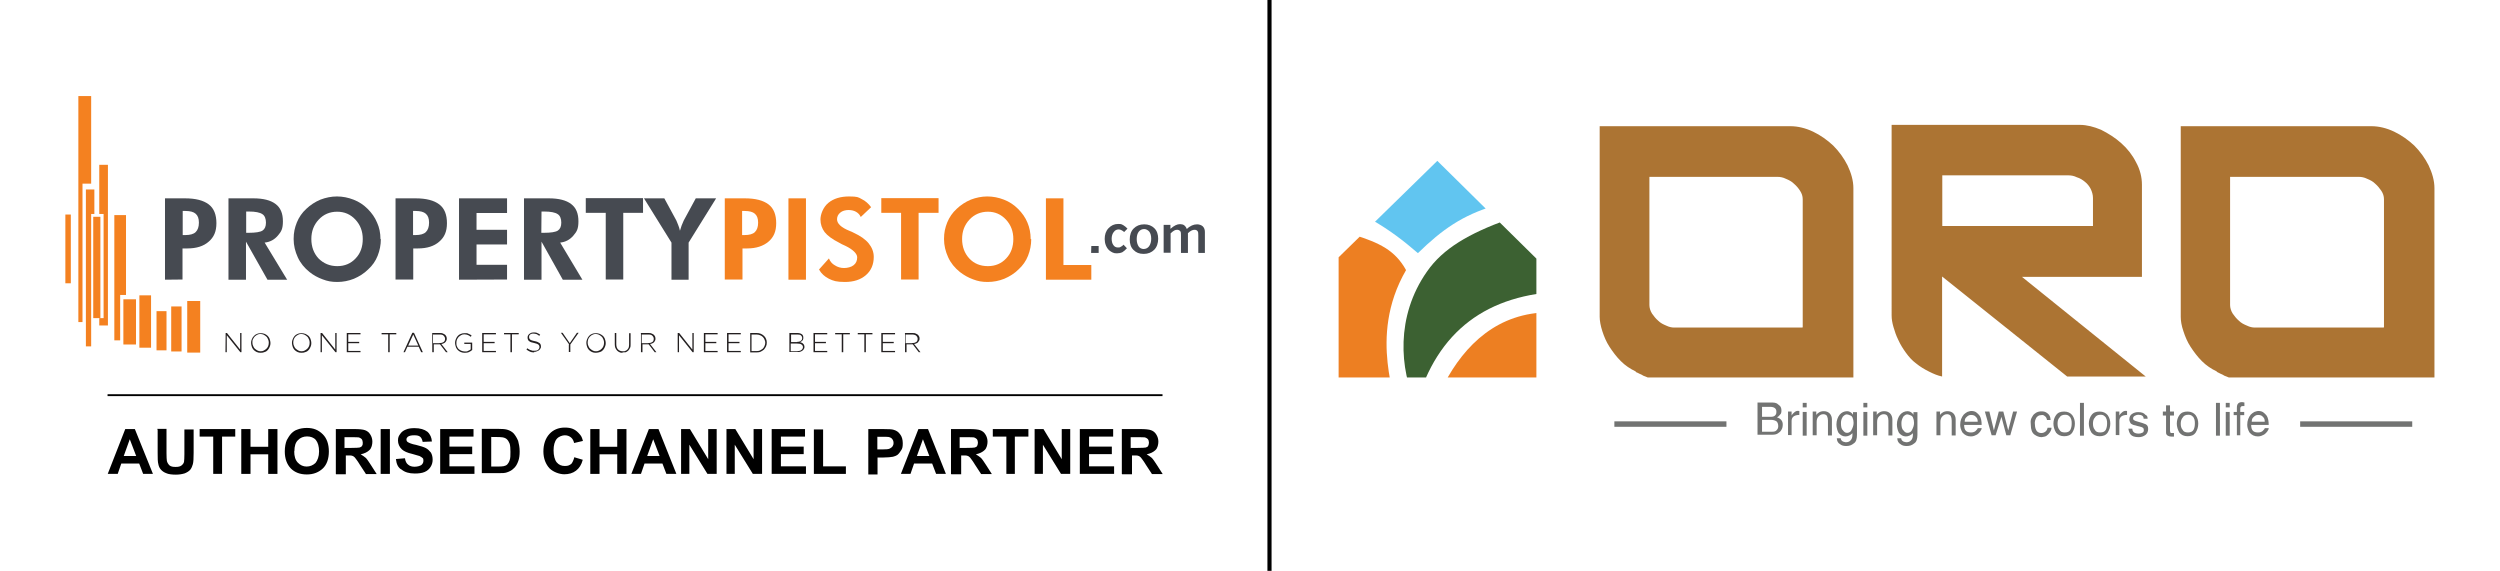 <?xml version="1.0" encoding="utf-8"?>
<!-- Generator: Adobe Illustrator 29.1.0, SVG Export Plug-In . SVG Version: 9.03 Build 55587)  -->
<svg version="1.1" id="Layer_1" xmlns="http://www.w3.org/2000/svg" xmlns:xlink="http://www.w3.org/1999/xlink" x="0px" y="0px"
	 viewBox="0 0 1327.3 303.1" style="enable-background:new 0 0 1327.3 303.1;" xml:space="preserve">
<style type="text/css">
	.st0{fill:none;stroke:#000000;stroke-width:2.2;stroke-miterlimit:10;}
	.st1{fill:#464A51;}
	.st2{fill:#F48120;}
	.st3{fill-rule:evenodd;clip-rule:evenodd;fill:#F48120;}
	.st4{fill:#231F20;}
	.st5{fill:none;stroke:#000000;stroke-miterlimit:10;}
	.st6{fill:#AC7433;}
	
		.st7{clip-path:url(#SVGID_00000104680979518088696960000004735374255376617912_);fill-rule:evenodd;clip-rule:evenodd;fill:#61C5F0;}
	
		.st8{clip-path:url(#SVGID_00000098210577121746649360000011386770258320776835_);fill-rule:evenodd;clip-rule:evenodd;fill:#ED7F22;}
	
		.st9{clip-path:url(#SVGID_00000031902846932898743010000011552663846187469245_);fill-rule:evenodd;clip-rule:evenodd;fill:#3C6132;}
	
		.st10{clip-path:url(#SVGID_00000169518843654238335750000001135773734198663554_);fill-rule:evenodd;clip-rule:evenodd;fill:#ED7F22;}
	.st11{fill-rule:evenodd;clip-rule:evenodd;fill:#727372;}
	.st12{fill:#727372;}
</style>
<g>
	<line class="st0" x1="674" y1="0" x2="674" y2="303.1"/>
	<g>
		<g>
			<path class="st1" d="M87.6,148.5v-43.2h10.6c5.7,0,9.8,1.1,12.6,3.2c2.8,2.1,4.1,5.5,4.1,10s-1.4,7.5-4.1,9.8
				c-2.7,2.4-6.5,3.6-11.3,3.6h-2.6v16.5L87.6,148.5L87.6,148.5z M97,124.8h1.4c2.5,0,4.4-0.5,5.5-1.6s1.7-2.7,1.7-5
				s-0.6-3.7-1.7-4.7s-2.9-1.5-5.5-1.5H97V124.8z"/>
			<path class="st1" d="M152.6,148.5H142l-11.4-20.2v20.2h-9.3v-43.2h13.2c5.2,0,9.2,1,11.8,3c2.7,2,3.9,5.1,3.9,9.2
				s-0.9,5.5-2.7,7.6s-4.1,3.4-7,3.7l12,19.8L152.6,148.5z M130.6,123.6h1.4c3.7,0,6.2-0.4,7.4-1.2s1.8-2.2,1.8-4.2
				s-0.6-3.7-1.9-4.5c-1.3-0.9-3.7-1.4-7.2-1.4h-1.4v11.3L130.6,123.6z"/>
			<path class="st1" d="M202.2,127c0,3.1-0.6,6-1.7,8.8c-1.1,2.8-2.8,5.2-5,7.2c-2.2,2.2-4.8,3.8-7.6,5c-2.8,1.1-5.7,1.7-8.8,1.7
				s-5.2-0.4-7.8-1.4c-2.5-0.9-4.9-2.2-7-3.9c-2.7-2.2-4.8-4.7-6.2-7.8s-2.2-6.2-2.2-9.7s0.6-6,1.7-8.8c1.1-2.7,2.8-5.2,5-7.2
				c2.2-2.1,4.7-3.7,7.5-4.9c2.9-1.1,5.8-1.7,8.8-1.7s6,0.6,8.8,1.7c2.9,1.1,5.4,2.8,7.5,4.9c2.2,2.2,3.9,4.6,5,7.3
				c1.2,2.6,1.8,5.5,1.8,8.7L202.2,127z M179.1,141.3c3.9,0,7.2-1.4,9.7-4.1c2.6-2.7,3.8-6.2,3.8-10.3s-1.3-7.5-3.9-10.3
				c-2.6-2.8-5.8-4.2-9.7-4.2s-7.2,1.4-9.8,4.2s-3.9,6.2-3.9,10.3s1.3,7.6,3.8,10.3C171.8,139.9,175.1,141.3,179.1,141.3
				L179.1,141.3z"/>
			<path class="st1" d="M210,148.5v-43.2h10.6c5.7,0,9.8,1.1,12.6,3.2s4.1,5.5,4.1,10s-1.4,7.5-4.1,9.8c-2.7,2.4-6.5,3.6-11.3,3.6
				h-2.5v16.5h-9.3L210,148.5z M219.3,124.8h1.3c2.5,0,4.4-0.5,5.5-1.6s1.7-2.7,1.7-5s-0.6-3.7-1.7-4.7s-2.9-1.5-5.5-1.5h-1.3V124.8
				z"/>
			<path class="st1" d="M243.7,148.5v-43.2h25.5v7.8H253v8.9h16.2v7.8H253v10.8h16.2v7.8L243.7,148.5L243.7,148.5z"/>
			<path class="st1" d="M309.4,148.5h-10.6l-11.3-20.2v20.2h-9.3v-43.2h13.2c5.2,0,9.2,1,11.8,3c2.7,2,3.9,5.1,3.9,9.2
				s-0.9,5.5-2.7,7.6c-1.8,2.1-4.1,3.4-7,3.7l11.8,19.7H309.4z M287.4,123.6h1.4c3.7,0,6.2-0.4,7.4-1.2c1.2-0.8,1.8-2.2,1.8-4.2
				s-0.6-3.7-1.9-4.5c-1.3-0.9-3.7-1.4-7.2-1.4h-1.4L287.4,123.6L287.4,123.6L287.4,123.6z"/>
			<path class="st1" d="M330.9,113v35.4h-9.3V113H311v-7.8h30.4v7.8h-10.6H330.9z"/>
			<path class="st1" d="M356.5,148.5v-19.7l-14.6-23.5h10.8l6.4,11.8c0.3,0.6,0.6,1.4,0.9,2.2c0.4,0.9,0.7,1.9,1,3.2
				c0.3-1,0.6-1.9,0.9-2.8c0.4-0.9,0.7-1.7,1.1-2.6l6.4-11.8h10.8l-14.6,23.5v19.7h-9.2L356.5,148.5z"/>
		</g>
		<g>
			<path class="st2" d="M384.8,148.5v-43.2h10.6c5.7,0,9.8,1.1,12.6,3.2c2.8,2.1,4.1,5.5,4.1,10s-1.4,7.5-4.1,9.8s-6.5,3.6-11.3,3.6
				h-2.5v16.5h-9.3L384.8,148.5z M394,124.8h1.3c2.5,0,4.4-0.5,5.5-1.6s1.7-2.7,1.7-5s-0.6-3.7-1.7-4.7s-2.9-1.5-5.5-1.5H394V124.8
				L394,124.8z"/>
			<path class="st2" d="M418.6,148.5v-43.2h9.3v43.2H418.6z"/>
			<path class="st2" d="M434.9,143l5.2-5.8c0.6,1.6,1.7,2.9,3.2,3.7c1.4,0.9,3,1.4,4.8,1.4s3.9-0.5,5.1-1.5c1.3-1,1.9-2.4,1.9-4.2
				s-2.1-4.1-6.3-6.1c-1.4-0.6-2.4-1.1-3.2-1.6c-3.8-1.9-6.4-3.9-7.8-5.7c-1.4-1.9-2.2-4.1-2.2-6.7s1.4-6.5,4.2-8.8s6.5-3.4,11-3.4
				s4.9,0.4,6.7,1.4c1.9,0.9,3.6,2.4,5,4.3l-5.5,5.2c-0.6-1.3-1.5-2.2-2.6-2.8s-2.4-0.9-3.9-0.9s-3.3,0.4-4.4,1.4
				c-1.1,0.9-1.7,2.1-1.7,3.5c0,2.3,2.2,4.4,6.7,6.2c0.9,0.4,1.6,0.6,2,0.9c3.7,1.7,6.4,3.6,8.1,5.7s2.7,4.5,2.7,7.2
				c0,4-1.4,7.3-4.2,9.7c-2.8,2.4-6.5,3.6-11.1,3.6s-6.2-0.6-8.5-1.7c-2.2-1.1-4-2.7-5.2-4.8L434.9,143z"/>
			<path class="st2" d="M487.7,113v35.4h-9.3V113h-10.5v-7.8h30.4v7.8H487.7z"/>
			<path class="st2" d="M547.5,127c0,3.1-0.6,6-1.7,8.8c-1.1,2.8-2.8,5.2-5,7.2c-2.2,2.2-4.8,3.8-7.6,5c-2.8,1.1-5.7,1.7-8.8,1.7
				s-5.2-0.4-7.8-1.4c-2.5-0.9-4.8-2.2-7-3.9c-2.7-2.2-4.8-4.7-6.2-7.8s-2.2-6.2-2.2-9.7s0.6-6,1.7-8.8c1.1-2.7,2.8-5.2,5-7.2
				c2.2-2.1,4.7-3.7,7.5-4.9c2.9-1.1,5.8-1.7,8.8-1.7s6,0.6,8.8,1.7c2.9,1.1,5.4,2.8,7.5,4.9c2.2,2.2,3.9,4.6,5,7.3
				c1.1,2.6,1.7,5.5,1.7,8.7L547.5,127z M524.5,141.3c3.9,0,7.2-1.4,9.7-4.1c2.6-2.7,3.8-6.2,3.8-10.3s-1.3-7.5-3.9-10.3
				c-2.6-2.8-5.8-4.2-9.6-4.2s-7.2,1.4-9.8,4.2s-3.9,6.2-3.9,10.3s1.3,7.6,3.8,10.3S520.4,141.3,524.5,141.3L524.5,141.3z"/>
			<path class="st2" d="M555.3,148.5v-43.2h9.3v35.4h14.8v7.8L555.3,148.5L555.3,148.5z"/>
		</g>
		<g>
			<path class="st1" d="M579.4,130.6h3.9v3.7h-4L579.4,130.6L579.4,130.6z"/>
			<path class="st1" d="M598.6,121.4l-1.8,1.8c-0.4-0.4-0.9-0.8-1.4-1c-0.4-0.2-0.9-0.4-1.4-0.4c-1.1,0-2,0.4-2.7,1.4
				c-0.7,0.9-1.1,2.1-1.1,3.5s0.3,2.6,0.9,3.4c0.6,0.9,1.4,1.3,2.5,1.3s1-0.1,1.5-0.4c0.5-0.2,1-0.6,1.4-1.1l1.8,1.9
				c-0.8,0.9-1.6,1.6-2.4,2.1c-0.9,0.4-1.9,0.6-2.9,0.6s-1.5-0.1-2.2-0.4c-0.7-0.3-1.3-0.7-1.9-1.2c-0.8-0.7-1.4-1.7-1.8-2.7
				s-0.6-2.2-0.6-3.3c0-2.3,0.6-4.2,2-5.7s3.1-2.3,5.1-2.3s1.8,0.2,2.7,0.6C597.1,120,597.9,120.6,598.6,121.4L598.6,121.4z"/>
			<path class="st1" d="M607.5,119.1c2.2,0,4,0.7,5.4,2.1s2,3.3,2,5.6s-0.7,4.4-2.1,5.8s-3.2,2.2-5.6,2.2s-4-0.7-5.4-2.1
				s-2-3.2-2-5.6s0.7-4.4,2.1-5.8C603.3,119.9,605.1,119.1,607.5,119.1z M607.5,121.6c-1.2,0-2.2,0.5-2.9,1.4s-1.1,2.2-1.1,3.9
				s0.4,2.9,1,3.9c0.6,0.9,1.6,1.4,2.7,1.4s2.2-0.5,2.9-1.5s1.1-2.3,1.1-4s-0.4-2.8-1-3.7C609.5,122.2,608.5,121.6,607.5,121.6
				L607.5,121.6z"/>
			<path class="st1" d="M630.1,121.6c0.9-0.9,1.8-1.5,2.7-1.9s1.8-0.6,2.8-0.6s2.3,0.4,3,1.1s1.1,1.7,1.1,2.9l0,0v11.2h-3.5V125
				c0-1.1,0-1.8-0.4-2.3c-0.3-0.4-0.8-0.7-1.5-0.7s-1.1,0.1-1.7,0.4c-0.6,0.3-1.2,0.7-1.9,1.4v10.5H627v-9.4c0-1,0-1.7-0.4-2.2
				c-0.4-0.4-0.9-0.7-1.6-0.7s-1,0.1-1.6,0.4s-1.1,0.8-1.9,1.5v10.3h-3.7v-14.8h3.6v2.1c1-0.9,1.9-1.5,2.7-1.9s1.6-0.6,2.4-0.6
				s1.7,0.2,2.2,0.6C629.3,120.1,629.8,120.7,630.1,121.6L630.1,121.6z"/>
		</g>
		<g>
			<rect x="99.4" y="159.8" class="st2" width="6.9" height="27.4"/>
			<rect x="90.9" y="162.7" class="st2" width="5.5" height="23.9"/>
			<rect x="83.1" y="165.2" class="st2" width="5.3" height="20.8"/>
			<rect x="74" y="156.8" class="st2" width="6.2" height="27.8"/>
			<rect x="65.5" y="158.9" class="st2" width="6.7" height="24"/>
			<polygon class="st3" points="63.8,156.6 66.9,156.6 66.9,114.2 60.7,114.2 60.7,180.7 63.8,180.7 			"/>
			<rect x="49.5" y="115.1" class="st2" width="3.8" height="53.8"/>
			<polygon class="st3" points="52.7,87.5 52.7,113.6 55,113.6 55,168.9 52.7,168.9 52.7,172.8 57.3,172.8 57.3,87.5 			"/>
			<polygon class="st3" points="45.6,100.6 45.6,183.9 48.4,183.9 48.4,113.6 50.1,113.6 50.1,100.6 			"/>
			<polygon class="st3" points="48.4,97.5 48.4,51 41.6,51 41.6,171 43.8,171 43.8,97.5 			"/>
			<rect x="34.7" y="113.9" class="st2" width="2.9" height="36.5"/>
		</g>
	</g>
	<g>
		<path class="st4" d="M119.8,176.8h0.7l7,8.8v-8.8h0.7V187h-0.6l-7.2-9v9h-0.7L119.8,176.8L119.8,176.8z"/>
		<path class="st4" d="M138.4,187.3c-0.8,0-1.5-0.1-2.1-0.4c-0.6-0.3-1.1-0.6-1.6-1.1c-0.4-0.5-0.8-1-1-1.7c-0.2-0.6-0.4-1.3-0.4-2
			l0,0c0-0.7,0.1-1.4,0.4-2c0.2-0.6,0.6-1.2,1.1-1.7c0.4-0.5,1-0.9,1.6-1.1c0.6-0.3,1.4-0.4,2.1-0.4s1.4,0.1,2.1,0.4
			c0.6,0.3,1.1,0.6,1.6,1.1c0.4,0.5,0.8,1,1,1.7c0.2,0.6,0.4,1.3,0.4,2l0,0c0,0.7-0.1,1.4-0.4,2c-0.2,0.6-0.6,1.2-1,1.7
			s-1,0.9-1.7,1.1C139.9,187.2,139.2,187.3,138.4,187.3z M138.4,186.5c0.6,0,1.2-0.1,1.7-0.4s1-0.6,1.4-1s0.7-0.9,0.9-1.4
			c0.2-0.6,0.3-1.1,0.3-1.8l0,0c0-0.6-0.1-1.2-0.4-1.8s-0.5-1.1-0.9-1.4c-0.4-0.4-0.9-0.7-1.4-1c-0.5-0.2-1.1-0.4-1.7-0.4
			c-0.6,0-1.2,0.1-1.7,0.4s-1,0.6-1.4,1s-0.6,0.9-0.9,1.4c-0.3,0.5-0.3,1.1-0.3,1.8l0,0c0,0.6,0.1,1.2,0.4,1.8
			c0.3,0.6,0.5,1.1,0.9,1.4c0.4,0.4,0.9,0.7,1.4,1S137.8,186.5,138.4,186.5z"/>
		<path class="st4" d="M160.1,187.3c-0.8,0-1.5-0.1-2.1-0.4c-0.6-0.3-1.1-0.6-1.6-1.1c-0.4-0.5-0.8-1-1-1.7c-0.2-0.6-0.4-1.3-0.4-2
			l0,0c0-0.7,0.1-1.4,0.4-2c0.2-0.6,0.6-1.2,1-1.7s1-0.9,1.6-1.1c0.6-0.3,1.4-0.4,2.1-0.4s1.4,0.1,2.1,0.4c0.6,0.3,1.1,0.6,1.7,1.1
			c0.4,0.5,0.8,1,1,1.7c0.2,0.6,0.4,1.3,0.4,2l0,0c0,0.7-0.1,1.4-0.4,2c-0.2,0.6-0.6,1.2-1,1.7s-1,0.9-1.7,1.1
			C161.6,187.2,160.9,187.3,160.1,187.3z M160.1,186.5c0.6,0,1.2-0.1,1.7-0.4s1-0.6,1.4-1s0.7-0.9,0.9-1.4c0.2-0.6,0.3-1.1,0.3-1.8
			l0,0c0-0.6-0.1-1.2-0.4-1.8s-0.5-1.1-0.9-1.4c-0.4-0.4-0.9-0.7-1.4-1c-0.5-0.2-1.1-0.4-1.7-0.4s-1.2,0.1-1.7,0.4s-1,0.6-1.4,1
			s-0.7,0.9-0.9,1.4c-0.2,0.6-0.3,1.1-0.3,1.8l0,0c0,0.6,0.1,1.2,0.4,1.8s0.5,1.1,0.9,1.4c0.4,0.4,0.9,0.7,1.4,1
			S159.5,186.5,160.1,186.5z"/>
		<path class="st4" d="M170.3,176.8h0.7l7,8.8v-8.8h0.7V187h-0.6l-7.2-9v9h-0.7v-10.2H170.3z"/>
		<path class="st4" d="M184.2,176.8h7.2v0.7h-6.5v4h5.8v0.7h-5.8v4.1h6.5v0.7h-7.3v-10.3l0,0L184.2,176.8z"/>
		<path class="st4" d="M206.1,177.5h-3.5v-0.7h7.8v0.7h-3.5v9.5h-0.8V177.5L206.1,177.5z"/>
		<path class="st4" d="M219.1,176.7h0.7l4.7,10.3h-0.9l-1.3-2.9h-6L215,187h-0.8l4.7-10.3H219.1z M222.1,183.5l-2.7-5.9l-2.7,5.9
			H222.1L222.1,183.5z"/>
		<path class="st4" d="M229.2,176.8h4.3c0.6,0,1.2,0,1.7,0.3c0.5,0.2,0.9,0.4,1.2,0.7c0.2,0.2,0.4,0.5,0.6,0.9
			c0.1,0.4,0.2,0.6,0.2,1l0,0c0,0.4,0,0.8-0.2,1.1c-0.1,0.4-0.4,0.6-0.6,0.9s-0.6,0.4-0.9,0.6s-0.8,0.3-1.2,0.3l3.4,4.4h-0.9
			l-3.2-4.2h-3.3v4.2h-0.8v-10.1l0,0L229.2,176.8z M233.4,182.1c0.4,0,0.8,0,1.2-0.1s0.6-0.3,0.9-0.4c0.3-0.2,0.4-0.4,0.6-0.7
			c0.1-0.3,0.2-0.6,0.2-1l0,0c0-0.7-0.3-1.2-0.8-1.7s-1.2-0.6-2.2-0.6h-3.4v4.6h3.4L233.4,182.1z"/>
		<path class="st4" d="M246.8,187.3c-0.8,0-1.5-0.1-2.2-0.4c-0.6-0.3-1.1-0.6-1.6-1.1c-0.4-0.5-0.8-1-1-1.7c-0.2-0.6-0.4-1.3-0.4-2
			l0,0c0-0.7,0.1-1.4,0.4-2c0.2-0.6,0.6-1.2,1-1.7s1-0.9,1.6-1.1c0.6-0.3,1.3-0.4,2.1-0.4s0.8,0,1.1,0s0.6,0.1,0.9,0.3l0.9,0.4
			c0.3,0.1,0.5,0.4,0.8,0.6l-0.5,0.6c-0.4-0.4-0.9-0.6-1.4-0.9c-0.5-0.2-1.1-0.4-1.9-0.4s-1.2,0.1-1.7,0.4c-0.5,0.2-0.9,0.6-1.4,1
			c-0.4,0.4-0.6,0.9-0.9,1.4c-0.2,0.6-0.3,1.1-0.3,1.7l0,0c0,0.6,0,1.3,0.3,1.9s0.5,1.1,0.9,1.4c0.4,0.4,0.9,0.7,1.4,0.9
			s1.1,0.4,1.8,0.4s0.6,0,0.9,0s0.6-0.1,0.9-0.3c0.3-0.1,0.5-0.2,0.8-0.4c0.2-0.1,0.4-0.3,0.6-0.4v-2.9h-3.4v-0.7h4.2v3.9
			c-0.4,0.4-1,0.8-1.7,1.1C248.4,187.2,247.6,187.3,246.8,187.3L246.8,187.3z"/>
		<path class="st4" d="M256.1,176.8h7.2v0.7h-6.5v4h5.8v0.7h-5.8v4.1h6.5v0.7H256v-10.3L256.1,176.8z"/>
		<path class="st4" d="M271.1,177.5h-3.5v-0.7h7.8v0.7h-3.6v9.5H271v-9.5l0,0H271.1z"/>
		<path class="st4" d="M283.6,187.1c-0.8,0-1.6-0.1-2.2-0.4c-0.6-0.3-1.3-0.6-1.9-1.2l0.5-0.6c0.3,0.3,0.6,0.5,0.9,0.6
			c0.3,0.2,0.6,0.4,0.9,0.4c0.3,0.1,0.6,0.2,0.9,0.3c0.3,0,0.6,0,1.1,0s0.7,0,1.1-0.1c0.3,0,0.6-0.2,0.8-0.4
			c0.2-0.2,0.4-0.4,0.5-0.6c0.1-0.2,0.2-0.5,0.2-0.8l0,0c0-0.3,0-0.5-0.1-0.7s-0.2-0.4-0.4-0.6c-0.2-0.1-0.5-0.4-0.9-0.5
			s-0.9-0.3-1.4-0.4c-0.6-0.1-1.1-0.3-1.6-0.4c-0.4-0.1-0.8-0.4-1.1-0.6s-0.5-0.5-0.6-0.8s-0.2-0.6-0.2-1l0,0c0-0.4,0-0.7,0.2-1.1
			c0.1-0.3,0.4-0.6,0.7-0.9c0.3-0.2,0.6-0.4,1-0.6c0.4-0.1,0.9-0.2,1.3-0.2c0.7,0,1.4,0,1.9,0.3c0.5,0.2,1.1,0.5,1.6,0.9l-0.5,0.6
			c-0.5-0.4-1-0.7-1.4-0.9c-0.5-0.1-1-0.3-1.6-0.3s-0.7,0-1,0.1c-0.3,0-0.6,0.2-0.8,0.4c-0.2,0.1-0.4,0.4-0.5,0.6
			c-0.1,0.2-0.1,0.5-0.1,0.7l0,0c0,0.3,0,0.5,0.1,0.7s0.2,0.4,0.4,0.6c0.2,0.2,0.5,0.4,0.9,0.5s0.9,0.3,1.5,0.4c1.2,0.2,2,0.6,2.6,1
			c0.5,0.4,0.8,1,0.8,1.8l0,0c0,0.4,0,0.8-0.3,1.1c-0.1,0.4-0.4,0.6-0.7,0.9s-0.6,0.4-1.1,0.6c-0.6,0.3-1,0.3-1.5,0.3L283.6,187.1z"
			/>
		<path class="st4" d="M302.2,182.9l-4.4-6.2h0.9l3.8,5.5l3.8-5.5h0.9l-4.4,6.2v4H302v-4l0,0H302.2z"/>
		<path class="st4" d="M316.4,187.3c-0.8,0-1.5-0.1-2.1-0.4c-0.6-0.3-1.1-0.6-1.6-1.1c-0.4-0.5-0.8-1-1-1.7c-0.2-0.6-0.4-1.3-0.4-2
			l0,0c0-0.7,0.1-1.4,0.4-2c0.2-0.6,0.6-1.2,1-1.7s1-0.9,1.6-1.1c0.6-0.3,1.4-0.4,2.1-0.4s1.4,0.1,2.1,0.4c0.6,0.3,1.1,0.6,1.7,1.1
			c0.4,0.5,0.8,1,1,1.7c0.2,0.6,0.4,1.3,0.4,2l0,0c0,0.7-0.1,1.4-0.4,2c-0.2,0.6-0.6,1.2-1,1.7s-1,0.9-1.7,1.1
			S317.2,187.3,316.4,187.3z M316.4,186.5c0.6,0,1.2-0.1,1.7-0.4c0.5-0.2,1-0.6,1.4-1s0.7-0.9,0.9-1.4c0.2-0.6,0.3-1.1,0.3-1.8l0,0
			c0-0.6-0.1-1.2-0.4-1.8s-0.5-1.1-0.9-1.4c-0.4-0.4-0.9-0.7-1.4-1c-0.5-0.2-1.1-0.4-1.7-0.4s-1.2,0.1-1.7,0.4c-0.5,0.2-1,0.6-1.4,1
			s-0.7,0.9-0.9,1.4c-0.2,0.6-0.3,1.1-0.3,1.8l0,0c0,0.6,0.1,1.2,0.4,1.8s0.5,1.1,0.9,1.4c0.4,0.4,0.9,0.7,1.4,1
			S315.8,186.5,316.4,186.5z"/>
		<path class="st4" d="M330.6,187.3c-0.6,0-1.1,0-1.7-0.3c-0.5-0.2-0.9-0.5-1.3-0.9s-0.6-0.9-0.9-1.4c-0.2-0.6-0.3-1.1-0.3-1.9v-6
			h0.8v5.9c0,1.2,0.3,2.2,0.9,2.8s1.4,1,2.5,1s1,0,1.4-0.2c0.4-0.1,0.8-0.4,1.1-0.7c0.3-0.3,0.5-0.7,0.7-1.1c0.1-0.4,0.2-1,0.2-1.6
			v-6h0.8v5.9c0,0.7,0,1.4-0.3,1.9s-0.5,1-0.9,1.4s-0.8,0.6-1.3,0.9c-0.7,0-1.3,0.1-1.9,0.1L330.6,187.3z"/>
		<path class="st4" d="M340,176.8h4.3c0.6,0,1.2,0,1.7,0.3c0.5,0.2,0.9,0.4,1.2,0.7c0.2,0.2,0.4,0.5,0.6,0.9c0.1,0.4,0.2,0.6,0.2,1
			l0,0c0,0.4,0,0.8-0.2,1.1c-0.1,0.4-0.4,0.6-0.6,0.9s-0.6,0.4-0.9,0.6s-0.8,0.3-1.2,0.3l3.4,4.4h-0.9l-3.2-4.2h-3.3v4.2h-0.8v-10.1
			l0,0L340,176.8z M344.3,182.1c0.4,0,0.8,0,1.1-0.1c0.4-0.1,0.6-0.3,0.9-0.4c0.3-0.2,0.5-0.4,0.6-0.7s0.2-0.6,0.2-1l0,0
			c0-0.7-0.3-1.2-0.8-1.7s-1.2-0.6-2.2-0.6h-3.4v4.6h3.4L344.3,182.1z"/>
		<path class="st4" d="M359.9,176.8h0.7l7,8.8v-8.8h0.7V187h-0.6l-7.2-9v9h-0.7v-10.2H359.9z"/>
		<path class="st4" d="M373.8,176.8h7.2v0.7h-6.5v4h5.8v0.7h-5.8v4.1h6.5v0.7h-7.3v-10.3L373.8,176.8z"/>
		<path class="st4" d="M386.1,176.8h7.2v0.7h-6.5v4h5.8v0.7h-5.8v4.1h6.5v0.7H386v-10.3L386.1,176.8z"/>
		<path class="st4" d="M398.3,176.8h3.4c0.8,0,1.5,0.1,2.2,0.4c0.6,0.3,1.2,0.6,1.7,1.1s0.9,1,1.1,1.6c0.3,0.6,0.4,1.3,0.4,2l0,0
			c0,0.7-0.1,1.4-0.4,2s-0.6,1.1-1.1,1.7c-0.5,0.4-1.1,0.8-1.7,1.1s-1.4,0.4-2.2,0.4h-3.4V177V176.8z M401.7,186.4
			c0.7,0,1.4-0.1,1.9-0.4s1.1-0.6,1.4-0.9c0.4-0.4,0.7-0.9,0.9-1.4s0.4-1.1,0.4-1.7l0,0c0-0.6-0.1-1.1-0.4-1.7
			c-0.2-0.5-0.5-1-0.9-1.4s-0.9-0.7-1.4-0.9s-1.2-0.4-1.9-0.4H399v8.8L401.7,186.4L401.7,186.4z"/>
		<path class="st4" d="M419,176.8h4.2c0.6,0,1.1,0,1.6,0.2c0.4,0.1,0.8,0.4,1.1,0.6c0.4,0.4,0.6,1,0.6,1.6l0,0c0,0.4,0,0.6-0.1,0.9
			c0,0.3-0.2,0.5-0.4,0.7c-0.1,0.2-0.4,0.4-0.6,0.5s-0.4,0.2-0.6,0.4c0.3,0,0.6,0.2,0.9,0.3s0.5,0.3,0.7,0.5s0.4,0.4,0.5,0.7
			s0.2,0.6,0.2,0.9l0,0c0,0.4,0,0.8-0.3,1.1c-0.1,0.4-0.4,0.6-0.7,0.9s-0.7,0.4-1.1,0.6s-0.9,0.2-1.5,0.2h-4.4v-10.2l0,0L419,176.8z
			 M423.1,181.5c0.4,0,0.7,0,1.1-0.1c0.3,0,0.6-0.2,0.9-0.4s0.4-0.4,0.6-0.6c0.1-0.3,0.2-0.6,0.2-0.9l0,0c0-0.6-0.2-1-0.6-1.4
			s-1.1-0.5-1.9-0.5H420v4h3.2L423.1,181.5z M423.4,186.4c0.9,0,1.6-0.2,2.1-0.6s0.8-0.9,0.8-1.5l0,0c0-0.6-0.3-1.1-0.8-1.4
			c-0.5-0.4-1.3-0.5-2.3-0.5h-3.4v4.1h3.7L423.4,186.4z"/>
		<path class="st4" d="M432,176.8h7.2v0.7h-6.5v4h5.8v0.7h-5.8v4.1h6.5v0.7h-7.3v-10.3l0,0L432,176.8z"/>
		<path class="st4" d="M447,177.5h-3.6v-0.7h7.8v0.7h-3.5v9.5h-0.8v-9.5l0,0H447z"/>
		<path class="st4" d="M458.9,177.5h-3.5v-0.7h7.8v0.7h-3.5v9.5h-0.8V177.5z"/>
		<path class="st4" d="M468,176.8h7.2v0.7h-6.5v4h5.8v0.7h-5.8v4.1h6.5v0.7h-7.3v-10.3l0,0L468,176.8z"/>
		<path class="st4" d="M480.2,176.8h4.3c0.6,0,1.2,0,1.7,0.3c0.5,0.2,0.9,0.4,1.2,0.7c0.2,0.2,0.4,0.5,0.6,0.9s0.2,0.6,0.2,1l0,0
			c0,0.4,0,0.8-0.2,1.1s-0.4,0.6-0.6,0.9s-0.6,0.4-0.9,0.6s-0.8,0.3-1.2,0.3l3.4,4.4h-0.9l-3.2-4.2h-3.3v4.2h-0.8v-10.1l0,0
			L480.2,176.8z M484.4,182.1c0.4,0,0.8,0,1.1-0.1c0.4-0.1,0.6-0.3,0.9-0.4c0.3-0.2,0.5-0.4,0.6-0.7s0.2-0.6,0.2-1l0,0
			c0-0.7-0.3-1.2-0.8-1.7c-0.5-0.4-1.2-0.6-2.2-0.6h-3.4v4.6h3.4L484.4,182.1z"/>
	</g>
	<line class="st5" x1="57.1" y1="209.8" x2="617.2" y2="209.8"/>
	<path d="M81.2,251.6H76l-2.1-5.5h-9.5l-1.9,5.5h-5.3l9.3-23.8h5.1L81.2,251.6L81.2,251.6z M72.3,242.1l-3.4-8.9l-3.2,8.9
		C65.7,242.1,72.3,242.1,72.3,242.1z"/>
	<path d="M83.5,227.7h4.9v13c0,1.9,0.1,3.4,0.2,4c0.2,0.9,0.7,1.7,1.4,2.4c0.8,0.6,1.7,0.8,3.2,0.8s2.4-0.2,3.2-0.8
		c0.7-0.6,1.1-1.1,1.3-1.9c0.1-0.8,0.2-2.1,0.2-4V228h4.9v12.4c0,2.9-0.1,4.9-0.4,6s-0.7,2.1-1.4,3c-0.7,0.8-1.7,1.4-2.9,1.9
		c-1.3,0.4-2.8,0.7-4.7,0.7s-4-0.2-5.2-0.8c-1.1-0.4-2.1-1.1-2.8-1.9s-1.1-1.7-1.3-2.7c-0.4-1.4-0.4-3.4-0.4-6V228h-0.2L83.5,227.7
		L83.5,227.7z"/>
	<path d="M113.2,251.6v-19.8H106v-4h18.9v4h-7v19.8C117.9,251.6,113.2,251.6,113.2,251.6z"/>
	<path d="M128.1,251.6v-23.8h4.9v9.4h9.4v-9.4h4.9v23.8h-4.9v-10.4H133v10.4H128.1z"/>
	<path d="M151.2,239.7c0-2.4,0.4-4.5,1.1-6.1c0.6-1.1,1.3-2.3,2.3-3.4c0.9-0.9,1.9-1.7,3.2-2.1c1.5-0.6,3.2-0.9,5.1-0.9
		c3.6,0,6.2,1.1,8.5,3.4c2.1,2.1,3.2,5.2,3.2,9.1c0,3.9-1.1,7-3.2,9s-4.9,3.2-8.5,3.2s-6.4-1.1-8.5-3.2
		C152.3,246.5,151.2,243.5,151.2,239.7L151.2,239.7z M156.2,239.5c0,2.8,0.6,4.7,1.9,6.1s2.9,2.1,4.7,2.1s3.4-0.7,4.7-1.9
		c1.1-1.4,1.9-3.4,1.9-6.1s-0.6-4.7-1.7-6.1c-1.1-1.3-2.8-1.9-4.7-1.9s-3.6,0.7-4.7,1.9c-1.4,1.2-2,3.3-2,6L156.2,239.5z"/>
	<path d="M178.3,251.6v-23.8h10c2.5,0,4.4,0.2,5.5,0.6c1.1,0.4,2.1,1.1,2.8,2.3c0.7,1.1,1.1,2.4,1.1,3.8s-0.4,3.4-1.5,4.4
		c-1.1,1.1-2.7,1.9-4.7,2.3c1.1,0.6,1.9,1.3,2.7,1.9c0.7,0.7,1.5,1.9,2.8,3.9l3,4.7h-5.7l-3.4-5.2c-1.1-1.9-2.1-3-2.5-3.6
		c-0.4-0.4-0.9-0.8-1.4-0.9c-0.4-0.2-1.3-0.2-2.4-0.2h-1v10h-5.2l0,0l0,0L178.3,251.6z M183,237.8h3.6c2.3,0,3.8-0.1,4.3-0.2
		c0.6-0.2,1.1-0.4,1.3-0.9c0.4-0.4,0.4-1.1,0.4-1.7s-0.2-1.4-0.6-1.9c-0.4-0.4-1.1-0.8-1.7-0.9c-0.4,0-1.5-0.1-3.6-0.1h-3.8v5.9h0.1
		l0,0l0,0V237.8z"/>
	<path d="M202.1,251.6v-23.8h4.9v23.8H202.1z"/>
	<path d="M210.3,243.7l4.7-0.4c0.2,1.5,0.8,2.8,1.7,3.4c0.8,0.7,1.9,1.1,3.4,1.1s2.8-0.4,3.6-0.9c0.8-0.7,1.1-1.4,1.1-2.3
		s-0.1-1.1-0.4-1.4s-0.9-0.7-1.7-1.1c-0.6-0.2-1.9-0.6-3.8-1.1c-2.7-0.6-4.4-1.4-5.5-2.4c-1.4-1.3-2.1-3-2.1-4.7s0.4-2.4,1.1-3.4
		c0.7-1.1,1.7-1.9,3-2.4c1.3-0.6,2.9-0.8,4.7-0.8c3,0,5.2,0.7,6.8,1.9c1.5,1.3,2.3,3.2,2.4,5.2l-4.9,0.2c-0.2-1.1-0.6-2.1-1.3-2.7
		c-0.7-0.6-1.7-0.8-3.2-0.8s-2.5,0.2-3.4,0.8c-0.4,0.4-0.7,0.8-0.7,1.4s0.2,1.1,0.7,1.4c0.6,0.4,2.1,1.1,4.4,1.5
		c2.4,0.6,4,1.1,5.2,1.7c1.1,0.6,1.9,1.4,2.7,2.4c0.6,1.1,0.9,2.3,0.9,3.8s-0.4,2.7-1.1,3.8c-0.7,1.1-1.7,2.1-3.2,2.7
		c-1.4,0.6-3.2,0.8-5.2,0.8c-3,0-5.3-0.7-7-2.1c-1.7-0.8-2.7-2.8-3-5.5L210.3,243.7z"/>
	<path d="M233.7,251.6v-23.8h17.7v4h-12.8v5.3h12.1v4h-12.1v6.5h13.3v4H233.7z"/>
	<path d="M255.9,227.7h8.8c1.9,0,3.4,0.1,4.5,0.4c1.4,0.4,2.7,1.1,3.6,2.1c0.9,1.1,1.7,2.4,2.3,3.9c0.4,1.5,0.8,3.4,0.8,5.5
		s-0.2,3.7-0.7,5.1c-0.6,1.7-1.4,3.2-2.7,4.2c-0.8,0.8-1.9,1.4-3.4,1.9c-1.1,0.4-2.5,0.4-4.3,0.4h-9v-23.5l0,0L255.9,227.7z
		 M260.8,231.8v15.9h3.6c1.3,0,2.4-0.1,3-0.2c0.8-0.2,1.4-0.4,1.9-0.9c0.4-0.4,0.9-1.1,1.3-2.3c0.4-1.1,0.4-2.5,0.4-4.4
		s-0.1-3.2-0.4-4.3c-0.4-0.9-0.8-1.7-1.4-2.3s-1.3-0.9-2.3-1.1c-0.7-0.1-1.9-0.2-3.9-0.2h-2.1c0-0.1,0-0.1,0-0.1L260.8,231.8z"/>
	<path d="M304.7,242.7l4.7,1.4c-0.7,2.7-1.9,4.5-3.6,5.8s-3.8,1.9-6.2,1.9s-5.8-1.1-7.9-3.2c-1.9-2.1-3.2-5.1-3.2-8.9s1.1-7,3.2-9.3
		c1.9-2.1,4.7-3.4,8.1-3.4s5.3,0.8,7.2,2.7s1.9,2.5,2.5,4.4l-4.7,1.1c-0.2-1.1-0.8-2.3-1.7-3s-1.9-1.1-3.2-1.1s-3.2,0.6-4.3,1.9
		s-1.7,3.4-1.7,6.1s0.6,5.1,1.7,6.4s2.5,1.9,4.3,1.9s2.4-0.4,3.4-1.1c0.5-0.5,1.1-1.7,1.6-3.4L304.7,242.7z"/>
	<path d="M313.4,251.6v-23.8h4.9v9.4h9.4v-9.4h4.9v23.8h-4.9v-10.4h-9.4v10.4H313.4z"/>
	<path d="M359.1,251.6h-5.3l-2.1-5.5h-9.5l-1.9,5.5h-5.1l9.3-23.8h5.1L359.1,251.6z M350.2,242.1l-3.4-8.9l-3.2,8.9H350.2z"/>
	<path d="M361.6,251.6v-23.8h4.7l9.7,16v-16h4.5v23.8h-4.9l-9.6-15.5v15.5H361.6L361.6,251.6z"/>
	<path d="M385.7,251.6v-23.8h4.7l9.7,16v-16h4.5v23.8h-4.9l-9.6-15.5v15.5H385.7L385.7,251.6z"/>
	<path d="M409.7,251.6v-23.8h17.7v4h-12.8v5.3h12.1v4h-12.1v6.5h13.3v4H409.7z"/>
	<path d="M432.1,251.6V228h4.9v19.6h12.1v4h-16.9H432.1z"/>
	<path d="M461,251.6v-23.8h7.8c3,0,4.9,0.1,5.7,0.4c1.4,0.4,2.5,1.1,3.4,2.4c0.9,1.1,1.4,2.8,1.4,4.7s-0.2,2.8-0.8,3.7
		c-0.6,0.9-1.1,1.7-1.9,2.4c-0.8,0.6-1.7,0.9-2.5,1.1c-1.1,0.2-2.9,0.4-5,0.4h-3.2v9H461v-0.4V251.6z M465.8,231.8v6.8h2.7
		c1.9,0,3.2-0.1,3.8-0.4s1.1-0.6,1.5-1.1c0.4-0.6,0.6-1.1,0.6-1.9s-0.2-1.5-0.7-2.1c-0.4-0.6-1.1-0.9-1.9-1.1
		c-0.6-0.1-1.7-0.1-3.4-0.1h-2.5L465.8,231.8z"/>
	<path d="M502.2,251.6H497l-2.1-5.5h-9.6l-1.9,5.5h-5.1l9.3-23.8h5.1L502.2,251.6L502.2,251.6z M493.4,242.1l-3.4-8.9l-3.2,8.9
		H493.4z"/>
	<path d="M504.9,251.6v-23.8h10c2.5,0,4.4,0.2,5.5,0.6c1.1,0.4,2.1,1.1,2.8,2.3c0.7,1.1,1.1,2.4,1.1,3.8s-0.4,3.4-1.5,4.4
		c-1.1,1.1-2.7,1.9-4.7,2.3c1.1,0.6,1.9,1.3,2.7,1.9c0.7,0.7,1.5,1.9,2.8,3.9l3,4.7h-5.7l-3.4-5.2c-1.1-1.9-2.1-3-2.5-3.6
		c-0.4-0.4-0.9-0.8-1.4-0.9c-0.4-0.2-1.3-0.2-2.4-0.2h-0.9v10h-5.2l0,0l0,0L504.9,251.6z M509.6,237.8h3.6c2.3,0,3.8-0.1,4.3-0.2
		c0.6-0.2,1.1-0.4,1.3-0.9c0.2-0.4,0.4-1.1,0.4-1.7s-0.2-1.4-0.6-1.9c-0.4-0.4-1.1-0.8-1.7-0.9c-0.4,0-1.5-0.1-3.6-0.1h-3.8v5.9h0.1
		l0,0L509.6,237.8z"/>
	<path d="M534.3,251.6v-19.8h-7.2v-4H546v4h-7.2v19.8H534.3L534.3,251.6z"/>
	<path d="M549.3,251.6v-23.8h4.7l9.7,16v-16h4.5v23.8h-4.9l-9.6-15.5v15.5H549.3L549.3,251.6z"/>
	<path d="M573.3,251.6v-23.8H591v4h-12.8v5.3h12.1v4h-12.1v6.5h13.3v4H573.3z"/>
	<path d="M595.6,251.6v-23.8h10c2.5,0,4.4,0.2,5.5,0.6c1.1,0.4,2.1,1.1,2.8,2.3c0.7,1.1,1.1,2.4,1.1,3.8s-0.4,3.4-1.5,4.4
		c-1.1,1.1-2.7,1.9-4.7,2.3c1.1,0.6,1.9,1.3,2.7,1.9c0.7,0.7,1.5,1.9,2.8,3.9l3,4.7h-5.7l-3.4-5.2c-1.1-1.9-2.1-3-2.5-3.6
		c-0.4-0.4-0.9-0.8-1.4-0.9c-0.4-0.2-1.3-0.2-2.4-0.2H601v10h-5.2l0,0l0,0L595.6,251.6z M600.4,237.8h3.6c2.3,0,3.8-0.1,4.3-0.2
		c0.6-0.2,1.1-0.4,1.3-0.9c0.2-0.4,0.4-1.1,0.4-1.7s-0.2-1.4-0.6-1.9c-0.4-0.4-1.1-0.8-1.7-0.9c-0.4,0-1.5-0.1-3.6-0.1h-3.8v5.9h0.1
		l0,0V237.8z"/>
	<g>
		<path class="st6" d="M1265.7,173.7v-67.9c0-1.7-0.5-3.1-1.4-4.5c-1-1.4-1.9-2.6-3.3-3.8c-1.2-1.2-2.6-1.9-4.3-2.6
			c-1.4-0.7-2.9-1-4.3-1H1184V162c0,1.4,0.5,3.1,1.4,4.5c1,1.4,1.9,2.6,3.3,3.8c1.2,1.2,2.6,1.9,4.3,2.6c1.4,0.7,2.9,1,4,1h68.6
			V173.7z M1292.6,200.4h-109.3c0,0-0.5-0.2-1.2-0.5c-0.7-0.2-1.4-0.5-2.1-1c-0.7-0.2-1.4-0.7-2.1-1s-1-0.5-1-0.7
			c-2.9-1.4-5.5-3.1-7.9-5.5c-2.4-2.4-4.3-5-6-7.6c-1.7-2.6-2.9-5.5-3.8-8.3c-1-2.9-1.4-5.5-1.4-7.6V67H1259c4,0,8.1,1,12.1,2.9
			c4,1.9,7.6,4.5,10.7,7.4c3.1,3.1,5.7,6.7,7.6,10.5c1.9,4,3.1,8.1,3.1,12.1V200.4L1292.6,200.4z M1111.2,120.1v-15
			c0-1.7-0.5-3.3-1.2-4.8c-0.7-1.4-1.9-2.9-3.1-3.8c-1.2-1-2.6-1.9-4.3-2.4c-1.4-0.7-2.9-1-4.3-1h-67.1v26.9H1111.2z M1137.8,147
			h-64.3l65.7,52.9h-41.7l-66.4-53.1v53.1c-2.4-0.5-4.5-1.4-6.9-2.6c-2.4-1.2-4.8-2.6-7.1-4.5c-1.9-1.4-3.6-3.3-5.2-5.5
			s-2.9-4.3-4-6.7c-1.2-2.4-1.9-4.5-2.6-6.9c-0.7-2.4-1-4.3-1-6.2V66.3h100c3.6,0,7.4,1,11.2,2.6c3.8,1.9,7.6,4.3,10.7,7.1
			c3.3,2.9,6,6.4,7.9,10.2c2.1,3.8,3.1,7.9,3.1,11.9V147H1137.8z M957.1,173.7v-67.9c0-1.7-0.5-3.1-1.4-4.5s-1.9-2.6-3.3-3.8
			c-1.2-1.2-2.6-1.9-4.3-2.6c-1.4-0.7-2.9-1-4.3-1h-68.1V162c0,1.4,0.5,3.1,1.4,4.5c1,1.4,1.9,2.6,3.3,3.8c1.2,1.2,2.6,1.9,4.3,2.6
			c1.4,0.7,2.9,1,4,1h68.3V173.7z M984,200.4H874.8c0,0-0.5-0.2-1.2-0.5c-0.7-0.2-1.4-0.5-2.1-1c-0.7-0.2-1.4-0.7-2.1-1
			c-0.7-0.2-1-0.5-1-0.7c-2.9-1.4-5.5-3.1-7.9-5.5c-2.4-2.4-4.3-5-6-7.6c-1.7-2.6-2.9-5.5-3.8-8.3s-1.4-5.5-1.4-7.6V67h101.2
			c4,0,8.1,1,12.1,2.9c4,1.9,7.6,4.5,10.7,7.4c3.1,3.1,5.7,6.7,7.6,10.5c1.9,4,3.1,8.1,3.1,12.1C984,99.9,984,200.4,984,200.4z"/>
		<g>
			<defs>
				<polygon id="SVGID_1_" points="710.7,136.6 763.1,85.4 815.7,137.3 815.7,200.4 710.7,200.4 				"/>
			</defs>
			<clipPath id="SVGID_00000058580099842778454830000007500248049049381274_">
				<use xlink:href="#SVGID_1_"  style="overflow:visible;"/>
			</clipPath>
			
				<path style="clip-path:url(#SVGID_00000058580099842778454830000007500248049049381274_);fill-rule:evenodd;clip-rule:evenodd;fill:#61C5F0;" d="
				M728.8,117c9,5.2,16,10.5,24,17.4c12.9-12.6,23.8-20.2,40.7-25.2l-6.2-20.7l-35.2-16.7l-21.9,15.5L728.8,117z"/>
		</g>
		<g>
			<defs>
				<polygon id="SVGID_00000150816482807731638500000017069700066182291889_" points="710.7,136.6 763.1,85.4 815.7,137.3 
					815.7,200.4 710.7,200.4 				"/>
			</defs>
			<clipPath id="SVGID_00000171688341435529837810000011277828439279463336_">
				<use xlink:href="#SVGID_00000150816482807731638500000017069700066182291889_"  style="overflow:visible;"/>
			</clipPath>
			
				<path style="clip-path:url(#SVGID_00000171688341435529837810000011277828439279463336_);fill-rule:evenodd;clip-rule:evenodd;fill:#ED7F22;" d="
				M718.6,124.6c13.8,4.3,22.1,8.3,27.9,18.8c-21,36.2-2.9,70.5-6.7,72.9c-1.9,1.2-51.9,1.7-51.9,1.7l-1.2-67.4l12.1-21.4
				L718.6,124.6z"/>
		</g>
		<g>
			<defs>
				<polygon id="SVGID_00000178163154063539478090000014955568130640901506_" points="710.7,136.6 763.1,85.4 815.7,137.3 
					815.7,200.4 710.7,200.4 				"/>
			</defs>
			<clipPath id="SVGID_00000177485881616597995030000015940004096176324273_">
				<use xlink:href="#SVGID_00000178163154063539478090000014955568130640901506_"  style="overflow:visible;"/>
			</clipPath>
			
				<path style="clip-path:url(#SVGID_00000177485881616597995030000015940004096176324273_);fill-rule:evenodd;clip-rule:evenodd;fill:#3C6132;" d="
				M800.2,116.6c-20.2,7.4-34,15.2-42.6,27.6c-16.7,23.8-14.5,51.9-5.7,70.7c11.2-39.3,37.6-58.8,78.6-60.2l-3.3-24.8L800.2,116.6z"
				/>
		</g>
		<g>
			<defs>
				<polygon id="SVGID_00000095324092417181164000000015753311078212901054_" points="710.7,136.6 763.1,85.4 815.7,137.3 
					815.7,200.4 710.7,200.4 				"/>
			</defs>
			<clipPath id="SVGID_00000021838863326620751720000001958316747317366709_">
				<use xlink:href="#SVGID_00000095324092417181164000000015753311078212901054_"  style="overflow:visible;"/>
			</clipPath>
			
				<path style="clip-path:url(#SVGID_00000021838863326620751720000001958316747317366709_);fill-rule:evenodd;clip-rule:evenodd;fill:#ED7F22;" d="
				M766.7,203.9c11-21,28.6-38.1,56.2-38.1c0,0,4.8,21.9,4.8,24.5s-5.2,36.9-5.2,36.9L766.7,203.9z"/>
		</g>
		<rect x="857.1" y="223.7" class="st11" width="59.5" height="2.9"/>
		<rect x="1221.2" y="223.7" class="st11" width="59.5" height="2.9"/>
		<path class="st12" d="M1195.5,223.9h6.9c0-1.2-0.2-1.9-1-2.6c-0.5-0.7-1.4-1-2.6-1c-1,0-1.7,0.5-2.4,1.2
			C1195.7,222,1195.5,223,1195.5,223.9 M1202.4,227.3h2.1c0,0.5-0.2,1-0.7,1.7c-0.5,0.7-1,1.2-1.7,1.7c-1,0.5-1.9,1-3.3,1
			c-1.9,0-3.3-0.7-4.5-2.1c-0.7-1.2-1.2-2.6-1.2-4c0-2.4,0.7-4,1.9-5.5c0.5-0.5,1.2-1,1.9-1.4c0.7-0.2,1.4-0.5,2.1-0.5
			c1,0,1.9,0.2,2.6,0.7c0.7,0.5,1.4,1.2,1.9,1.9c0.7,1.2,1,2.9,1,4.8h-9.3c0,2.9,1.2,4,3.6,4c1,0,1.7-0.2,2.4-0.7
			C1201.9,228.2,1202.4,227.7,1202.4,227.3z M1187.6,231.1v-10.7h-1.7v-1.7h1.7v-2.1c0-1.2,0.2-1.9,0.7-2.4c0.5-0.5,1.2-0.7,1.9-0.7
			c0.2,0,0.7,0,1.4,0.2v1.9h-0.7c-0.5,0-0.7,0-1,0.2c-0.2,0.2-0.5,0.5-0.5,1.2v1.7h2.1v1.7h-2.1v10.7
			C1189.5,231.1,1187.6,231.1,1187.6,231.1z M1181.7,218.7h2.1v12.6h-2.1V218.7z M1181.7,213.9h2.1v2.4h-2.1V213.9z M1178.6,213.9
			v17.4h-2.1v-17.4H1178.6z M1157.8,224.9c0,1.2,0.2,2.4,1,3.3c0.5,1,1.4,1.4,2.9,1.4c1.4,0,2.4-0.5,2.9-1.4c0.5-1,0.7-2.1,0.7-3.3
			c0-0.7,0-1.4-0.2-2.1c-0.2-0.7-0.5-1.4-1.2-1.9c-0.5-0.5-1.2-0.7-2.1-0.7c-1.4,0-2.4,0.5-2.9,1.4
			C1158.1,222.5,1157.8,223.7,1157.8,224.9z M1155.7,224.9c0-1.7,0.5-3.3,1.4-4.5c1-1.4,2.4-1.9,4.3-1.9s3.3,0.7,4.3,1.9
			c1,1.4,1.4,2.9,1.4,4.5c0,1.9-0.5,3.3-1.4,4.8c-1,1.4-2.4,1.9-4.3,1.9s-3.3-0.7-4.3-1.9C1156.2,228.2,1155.7,226.5,1155.7,224.9z
			 M1150,229.6v-9h-1.7v-2.1h1.7v-3.3h2.1v3.3h2.1v2.1h-2.1v8.1c0,0.5,0.2,0.7,0.2,1c0.2,0.2,0.5,0.2,0.7,0.2c0.5,0,1,0,1.2,0v1.9
			c-0.7,0-1.2,0-1.4,0c-0.7,0-1.4-0.2-1.9-0.5C1150.2,230.8,1150,230.4,1150,229.6z M1140.2,222.3h-2.1c0-1.4-1-2.1-2.9-2.1
			c-0.5,0-1.2,0.2-1.7,0.5c-0.5,0.2-1,0.7-1,1.4c0,0.2,0,0.7,0.2,0.7c0.2,0.2,0.5,0.5,0.7,0.5c0.2,0.2,0.7,0.2,1.4,0.5
			c1.9,0.5,3.3,1,4.3,1.4c1,0.5,1.4,1.2,1.4,2.6c0,1.2-0.5,2.4-1.4,3.1c-1,0.7-2.1,1.2-3.6,1.2c-2.1,0-3.6-0.5-4.3-1.4
			s-1-1.9-1.2-3.1h2.1c0,1.7,1.2,2.6,3.3,2.6c1,0,1.4-0.2,2.1-0.5c0.5-0.2,0.7-0.7,0.7-1.4c0-0.5-0.2-1-0.5-1.2
			c-0.2-0.2-1-0.5-1.9-0.7c-0.7-0.2-1.2-0.2-1.9-0.5c-0.7-0.2-1.2-0.2-1.7-0.5c-0.5-0.2-1-0.5-1.2-1c-0.2-0.5-0.5-1-0.5-1.7
			c0-1.2,0.5-2.4,1.4-2.9c1-0.7,2.1-1,3.3-1c1.9,0,3.1,0.5,3.8,1.4C1140,220.6,1140.2,221.3,1140.2,222.3z M1123.3,231.1v-12.6h1.9
			v2.1c0.5-1,1.2-1.4,1.7-1.9c0.7-0.5,1.4-0.7,2.4-0.5v2.1c-1.2,0-2.1,0.2-2.9,0.7c-0.7,0.5-1.2,1.4-1.2,2.4v7.6H1123.3z
			 M1111.2,224.9c0,1.2,0.2,2.4,1,3.3c0.5,1,1.4,1.4,2.9,1.4s2.4-0.5,2.9-1.4c0.5-1,0.7-2.1,0.7-3.3c0-0.7,0-1.4-0.2-2.1
			c-0.2-0.7-0.5-1.4-1.2-1.9c-0.5-0.5-1.2-0.7-2.1-0.7c-1.4,0-2.4,0.5-2.9,1.4C1111.4,222.5,1111.2,223.7,1111.2,224.9z M1109,224.9
			c0-1.7,0.5-3.3,1.4-4.5c1-1.4,2.4-1.9,4.3-1.9s3.3,0.7,4.3,1.9c1,1.4,1.4,2.9,1.4,4.5c0,1.9-0.5,3.3-1.4,4.8
			c-1,1.4-2.4,1.9-4.3,1.9s-3.3-0.7-4.3-1.9C1109.5,228.2,1109,226.5,1109,224.9z M1106.4,213.9v17.4h-2.1v-17.4H1106.4z
			 M1092.4,224.9c0,1.2,0.2,2.4,1,3.3c0.5,1,1.4,1.4,2.9,1.4s2.4-0.5,2.9-1.4c0.5-1,0.7-2.1,0.7-3.3c0-0.7,0-1.4-0.2-2.1
			c-0.2-0.7-0.5-1.4-1.2-1.9c-0.5-0.5-1.2-0.7-2.1-0.7c-1.4,0-2.4,0.5-2.9,1.4C1092.6,222.5,1092.4,223.7,1092.4,224.9z
			 M1090.2,224.9c0-1.7,0.5-3.3,1.4-4.5c1-1.4,2.4-1.9,4.3-1.9s3.3,0.7,4.3,1.9c1,1.4,1.4,2.9,1.4,4.5c0,1.9-0.5,3.3-1.4,4.8
			c-1,1.4-2.4,1.9-4.3,1.9s-3.3-0.7-4.3-1.9C1090.7,228.2,1090.2,226.5,1090.2,224.9z M1078.1,223.9c0-1.2,0.5-2.1,1-2.9
			c0.5-1,1.2-1.4,1.9-1.9c1-0.5,1.7-0.7,2.9-0.7s2.1,0.2,3.1,1c1,0.7,1.7,1.9,1.7,3.6h-1.9c-0.2-1-0.5-1.7-1.2-2.1
			c-0.5-0.5-1.2-0.7-1.9-0.5c-1.2,0-1.9,0.5-2.6,1.4c-0.5,1-1,2.1-0.7,3.8c0,1.4,0.5,2.6,1,3.3c0.7,0.7,1.4,1,2.4,1
			c0.7,0,1.4-0.2,2.1-0.7c0.7-0.5,1-1.2,1.2-2.1h2.1c0,1-0.5,1.9-1,2.6c-0.5,0.7-1,1.2-1.7,1.7c-0.7,0.5-1.7,0.5-2.6,0.7
			c-1.2,0-2.6-0.5-3.8-1.4s-1.9-2.6-1.9-5C1078.1,224.6,1078.1,224.2,1078.1,223.9z M1059.5,231.1h-2.1l-3.6-12.6h2.4l2.4,10l2.6-10
			h2.4l2.6,10l2.6-10h2.1l-3.6,12.6h-2.1l-2.6-9.8L1059.5,231.1z M1043.1,223.9h6.9c0-1.2-0.2-1.9-1-2.6c-0.5-0.7-1.4-1-2.6-1
			c-1,0-1.7,0.5-2.4,1.2C1043.3,222,1043.1,223,1043.1,223.9z M1050,227.3h2.1c0,0.5-0.2,1-0.7,1.7c-0.5,0.7-1,1.2-1.7,1.7
			c-1,0.5-1.9,1-3.3,1c-1.9,0-3.3-0.7-4.5-2.1c-0.7-1.2-1.2-2.6-1.2-4c0-2.4,0.7-4,1.9-5.5c0.5-0.5,1.2-1,1.9-1.4
			c0.7-0.2,1.4-0.5,2.1-0.5c1,0,1.9,0.2,2.6,0.7c0.7,0.5,1.4,1.2,1.9,1.9c0.7,1.2,1,2.9,1,4.8h-9.3c0,2.9,1.2,4,3.6,4
			c1,0,1.7-0.2,2.4-0.7C1049.5,228.2,1050,227.7,1050,227.3z M1028.1,231.1v-12.6h1.9v1.9c0.2-0.5,0.7-1,1.4-1.4
			c0.7-0.5,1.7-0.7,2.6-0.7c1.4,0,2.4,0.5,3.1,1.2c0.7,0.7,1.2,1.9,1.2,3.1v8.6h-2.1v-7.9c0-1-0.2-1.7-0.5-2.4c-0.2-0.5-1-1-1.9-1
			c-1.2,0-1.9,0.5-2.6,1.2s-1,1.7-1,2.9v7.1C1030.2,231.1,1028.1,231.1,1028.1,231.1z M1009.5,224.6c0,1.7,0.2,3.1,1,3.8
			c0.7,1,1.4,1.4,2.1,1.4c0.2,0,0.2,0,0.5,0c1-0.2,1.7-0.7,2.1-1.7c0.5-1,1-2.1,1-3.6c0-1-0.2-1.9-0.5-2.6c-0.2-0.7-0.7-1.2-1.4-1.4
			c-0.5-0.2-1.2-0.5-1.7-0.5c-0.7,0-1.4,0.5-2.1,1.2C1009.8,222.5,1009.5,223.5,1009.5,224.6z M1007.1,225.4c0-2.1,0.7-4,1.7-5.2
			s2.4-1.9,4-1.9c1.2,0,2.4,0.7,3.1,1.9v-1.4h2.1v12.1c0,2.1-0.5,3.8-1.7,4.5c-1.2,1-2.4,1.4-4,1.4c-1.2,0-2.4-0.2-3.3-1
			c-1-0.5-1.7-1.7-1.7-3.1h2.1c0,0.5,0.2,1,0.7,1.4c0.5,0.5,1.2,0.5,1.9,0.7c1,0,1.9-0.2,2.6-1c0.7-0.7,1-1.7,1-3.1v-0.7
			c-1.2,1.2-2.4,1.7-3.8,1.7c-1.4,0-2.6-0.7-3.6-1.9C1007.6,228.7,1007.1,227,1007.1,225.4z M994.5,231.1v-12.6h1.9v1.9
			c0.2-0.5,0.7-1,1.4-1.4c0.7-0.5,1.7-0.7,2.6-0.7c1.4,0,2.4,0.5,3.1,1.2c0.7,0.7,1.2,1.9,1.2,3.1v8.6h-2.1v-7.9
			c0-1-0.2-1.7-0.5-2.4c-0.2-0.5-1-1-1.9-1c-1.2,0-1.9,0.5-2.6,1.2c-0.7,0.7-1,1.7-1,2.9v7.1C996.7,231.1,994.5,231.1,994.5,231.1z
			 M989.3,218.7h2.1v12.6h-2.1V218.7z M989.3,213.9h2.1v2.4h-2.1V213.9z M977.4,224.6c0,1.7,0.2,3.1,1,3.8c0.7,1,1.4,1.4,2.1,1.4
			c0.2,0,0.2,0,0.5,0c1-0.2,1.7-0.7,2.1-1.7c0.5-1,1-2.1,1-3.6c0-1-0.2-1.9-0.5-2.6c-0.2-0.7-0.7-1.2-1.4-1.4
			c-0.5-0.2-1.2-0.5-1.7-0.5c-0.7,0-1.4,0.5-2.1,1.2C977.6,222.5,977.4,223.5,977.4,224.6z M975,225.4c0-2.1,0.7-4,1.7-5.2
			c1-1.2,2.4-1.9,4-1.9c1.2,0,2.4,0.7,3.1,1.9v-1.4h2.1v12.1c0,2.1-0.5,3.8-1.7,4.5c-1.2,1-2.4,1.4-4,1.4c-1.2,0-2.4-0.2-3.3-1
			c-1-0.5-1.7-1.7-1.7-3.1h2.1c0,0.5,0.2,1,0.7,1.4c0.5,0.5,1.2,0.5,1.9,0.7c1,0,1.9-0.2,2.6-1c0.7-0.7,1-1.7,1-3.1v-0.7
			c-1.2,1.2-2.4,1.7-3.8,1.7c-1.4,0-2.6-0.7-3.6-1.9C975.5,228.7,975,227,975,225.4z M962.4,231.1v-12.6h1.9v1.9
			c0.2-0.5,0.7-1,1.4-1.4c0.7-0.5,1.7-0.7,2.6-0.7c1.4,0,2.4,0.5,3.1,1.2c0.7,0.7,1.2,1.9,1.2,3.1v8.6h-2.1v-7.9
			c0-1-0.2-1.7-0.5-2.4c-0.2-0.5-1-1-1.9-1c-1.2,0-1.9,0.5-2.6,1.2c-0.7,0.7-1,1.7-1,2.9v7.1C964.5,231.1,962.4,231.1,962.4,231.1z
			 M957.1,218.7h2.1v12.6h-2.1V218.7z M957.1,213.9h2.1v2.4h-2.1V213.9z M949.3,231.1v-12.6h1.9v2.1c0.5-1,1.2-1.4,1.7-1.9
			c0.7-0.5,1.4-0.7,2.4-0.5v2.1c-1.2,0-2.1,0.2-2.9,0.7s-1.2,1.4-1.2,2.4v7.6H949.3z M935.5,221.3h4.5c1.2,0,1.9-0.2,2.4-0.7
			c0.5-0.5,0.7-1,0.7-1.7c0.2-1.9-1-2.9-3.3-2.9h-4.3V221.3z M935.5,229.2h5.5c1,0,1.9-0.2,2.4-1c0.5-0.5,0.7-1.2,0.7-1.9
			c0-1-0.2-1.7-0.7-2.4c-0.5-0.5-1.7-1-3.1-1h-4.8V229.2z M933.1,231.1v-17.4h7.9c1,0,1.7,0.2,2.4,0.5c0.7,0.5,1.2,1,1.7,1.4
			c0.5,0.7,0.7,1.4,0.7,2.4s-0.2,1.7-0.7,2.1c-0.5,0.7-1,1.2-1.7,1.4c1.9,0.7,3.1,1.9,3.1,3.8c0,1.2-0.2,2.1-0.7,2.9
			c-0.5,1-1.2,1.4-1.9,1.9s-1.7,0.7-2.9,0.7h-7.9V231.1z"/>
	</g>
</g>
</svg>
